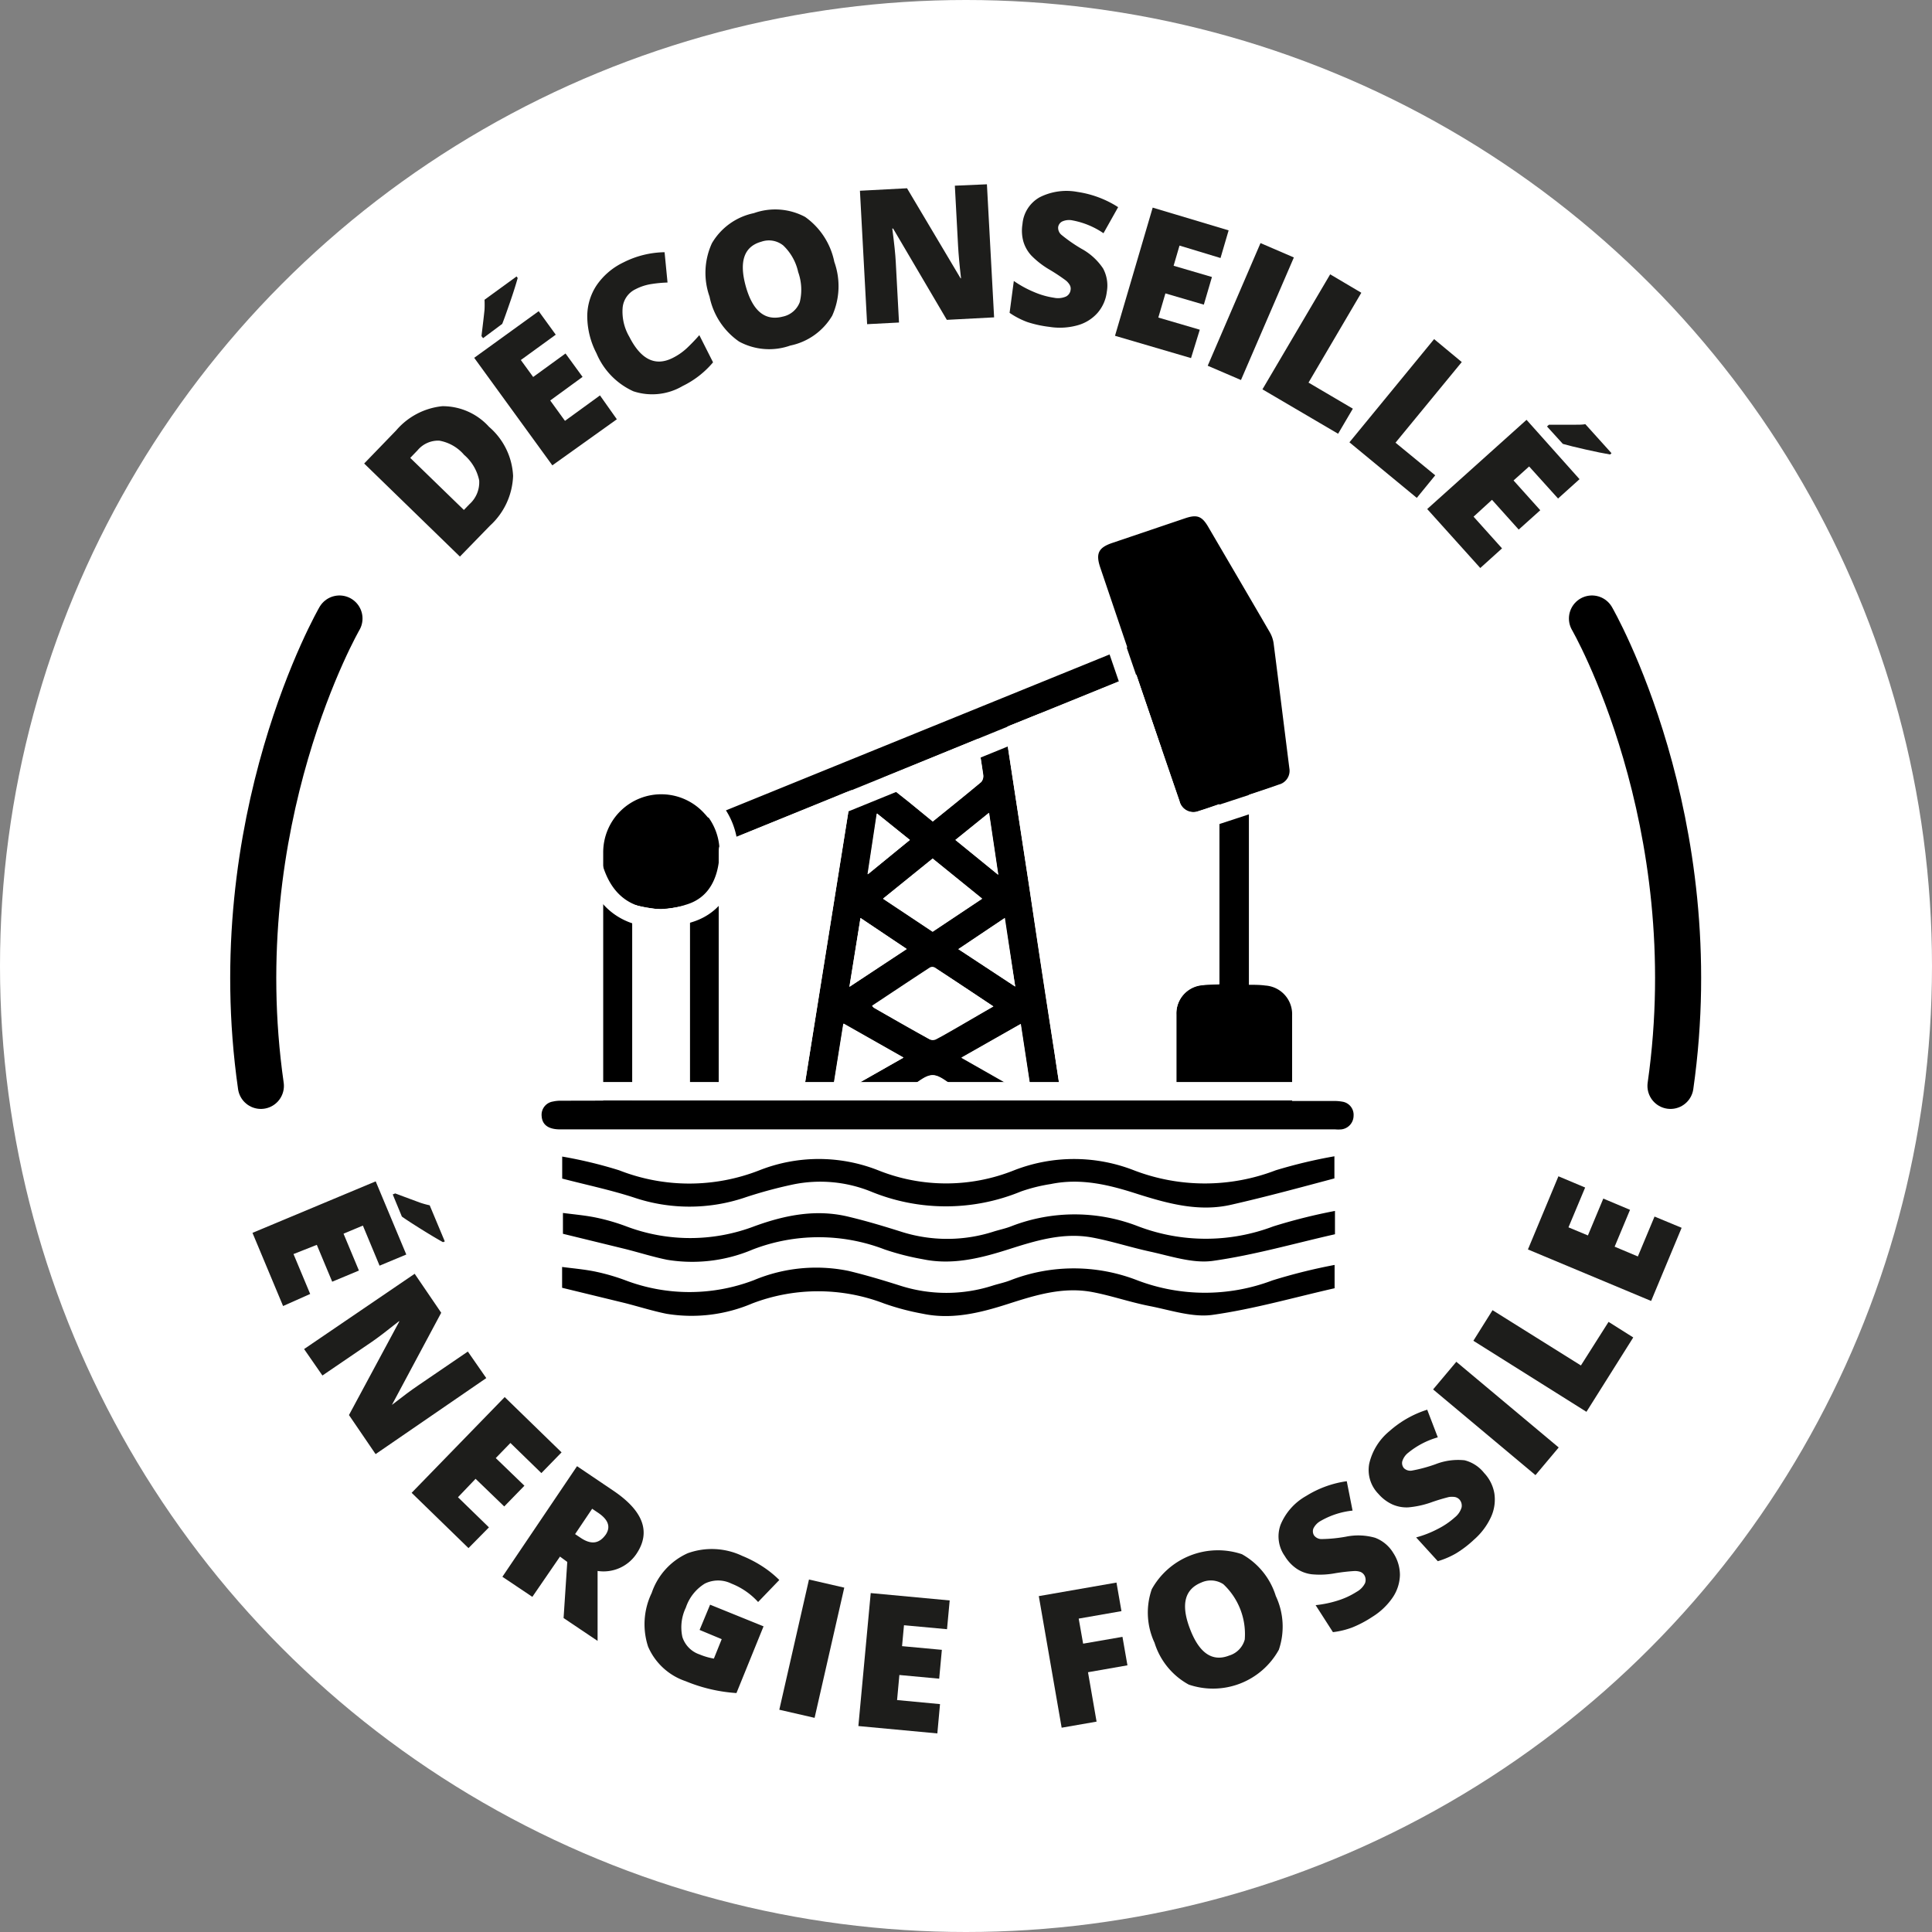 <svg xmlns="http://www.w3.org/2000/svg" viewBox="0 0 209.66 209.66"><rect x="0" y="0" width="209.66" height="209.66" fill="#808080" stroke="none"/><defs><style>.cls-1{fill:#fff;}.cls-2{fill:#1d1d1b;}.cls-3,.cls-4{fill:none;stroke-miterlimit:10;}.cls-3{stroke:#000;stroke-linecap:round;stroke-width:5px;}.cls-4{stroke:#fff;stroke-width:2px;}</style></defs><title>badge_fossile</title><g id="Calque_2" data-name="Calque 2"><g id="Calque_1-2" data-name="Calque 1"><circle id="_Tracé_" data-name="&lt;Tracé&gt;" class="cls-1" cx="104.83" cy="104.83" r="104.83"/><path class="cls-2" d="M30.72,141.73l-3.32-7.94,13.37-5.59,3.32,7.94-2.9,1.21L39.38,133l-2.1.88,1.67,4-2.9,1.21-1.67-4-2.53,1,1.81,4.33Zm11.9-12.11.27-.11c1.39.52,2.29.85,2.69,1a9.63,9.63,0,0,0,1.05.29l1.64,3.92-.2.08c-.59-.33-1.37-.79-2.33-1.39s-1.67-1.06-2.13-1.39Z"/><path class="cls-2" d="M40.76,157.8l-2.89-4.24,5.45-10.13,0-.07c-1.26,1-2.23,1.75-2.93,2.23l-5.4,3.68L33,146.4l12-8.17,2.88,4.23-5.35,10,0,0c1.15-.9,2.09-1.6,2.83-2.1l5.41-3.69,2,2.88Z"/><path class="cls-2" d="M50.84,168l-6.17-6,10.1-10.39,6.17,6-2.19,2.25-3.36-3.27-1.59,1.64,3.11,3-2.19,2.25-3.11-3-1.91,2,3.36,3.27Z"/><path class="cls-2" d="M60.77,168.92l-3,4.37-3.25-2.18,8.1-12,3.94,2.66q4.89,3.3,2.51,6.85a4.3,4.3,0,0,1-4.22,1.86l0,7.59-3.69-2.48.4-6.09Zm1.64-2.44.61.41c1.14.76,2,.64,2.72-.36.55-.83.28-1.62-.84-2.37l-.64-.43Z"/><path class="cls-2" d="M77.06,174.14l5.8,2.35-2.94,7.24a17.38,17.38,0,0,1-5.52-1.29,6.79,6.79,0,0,1-4.07-3.75,7.8,7.8,0,0,1,.39-5.82,7.27,7.27,0,0,1,3.9-4.31,7.7,7.7,0,0,1,5.94.29,13,13,0,0,1,2.29,1.21,11.28,11.28,0,0,1,1.72,1.4l-2.3,2.39a7.71,7.71,0,0,0-2.9-2,3.26,3.26,0,0,0-2.88,0,4.84,4.84,0,0,0-2.06,2.6,4.93,4.93,0,0,0-.38,3.19,2.94,2.94,0,0,0,1.87,1.9,7.06,7.06,0,0,0,1.55.45l.85-2.11-2.4-1Z"/><path class="cls-2" d="M84.57,185.54l3.22-14.13,3.83.88L88.4,186.42Z"/><path class="cls-2" d="M101.72,188.11l-8.57-.8,1.34-14.43,8.57.8-.29,3.12-4.67-.43-.21,2.27,4.32.4-.29,3.13-4.32-.4-.25,2.72,4.66.44Z"/><path class="cls-2" d="M119,186.83l-3.79.66-2.48-14.28,8.43-1.47.54,3.1-4.64.81.48,2.72,4.27-.74.54,3.09-4.28.75Z"/><path class="cls-2" d="M138.45,173.2a7.79,7.79,0,0,1,.33,5.83,8.16,8.16,0,0,1-9.78,3.78,7.8,7.8,0,0,1-3.71-4.54,7.72,7.72,0,0,1-.3-5.81,8.21,8.21,0,0,1,9.78-3.8A7.84,7.84,0,0,1,138.45,173.2Zm-9.3,3.6c1,2.61,2.42,3.57,4.24,2.86a2.49,2.49,0,0,0,1.69-1.74,7.42,7.42,0,0,0-2.32-6,2.47,2.47,0,0,0-2.4-.18Q127.62,172.85,129.15,176.8Z"/><path class="cls-2" d="M151.2,168.53a4.38,4.38,0,0,1,.72,2.38,4.54,4.54,0,0,1-.78,2.44,7.35,7.35,0,0,1-2.23,2.12,12.09,12.09,0,0,1-2.16,1.14,9,9,0,0,1-2.1.51l-1.88-2.93a11.9,11.9,0,0,0,2.44-.51,8.4,8.4,0,0,0,2-.93,2.19,2.19,0,0,0,.92-.94,1,1,0,0,0-.08-.88.89.89,0,0,0-.42-.35,1.89,1.89,0,0,0-.69-.09,19.92,19.92,0,0,0-2.12.25,9,9,0,0,1-2.47.1,3.73,3.73,0,0,1-1.63-.6,4.38,4.38,0,0,1-1.29-1.37,3.69,3.69,0,0,1-.46-3.41,6.37,6.37,0,0,1,2.76-3.11,11.28,11.28,0,0,1,4.42-1.61l.63,3.19a8.73,8.73,0,0,0-3.46,1.12,1.88,1.88,0,0,0-.79.82.85.85,0,0,0,.07.75,1,1,0,0,0,.78.4,16,16,0,0,0,2.68-.26,6.65,6.65,0,0,1,3.17.12A3.93,3.93,0,0,1,151.2,168.53Z"/><path class="cls-2" d="M161.06,159.85a4.26,4.26,0,0,1,1.11,2.23,4.54,4.54,0,0,1-.36,2.53,7.31,7.31,0,0,1-1.85,2.47,11.75,11.75,0,0,1-1.93,1.48,9.1,9.1,0,0,1-2,.86l-2.35-2.58a11.38,11.38,0,0,0,2.33-.91,8.39,8.39,0,0,0,1.86-1.26,2.18,2.18,0,0,0,.74-1.08,1,1,0,0,0-.22-.85.91.91,0,0,0-.48-.28,2.09,2.09,0,0,0-.69,0,21,21,0,0,0-2,.61,10.12,10.12,0,0,1-2.41.51,3.84,3.84,0,0,1-1.71-.32,4.46,4.46,0,0,1-1.51-1.14,3.7,3.7,0,0,1-1-3.29,6.43,6.43,0,0,1,2.2-3.53,11.27,11.27,0,0,1,4.09-2.32l1.15,3a8.93,8.93,0,0,0-3.22,1.68,1.87,1.87,0,0,0-.64.94.85.85,0,0,0,.19.73,1,1,0,0,0,.85.26,16.22,16.22,0,0,0,2.59-.7,6.7,6.7,0,0,1,3.14-.42A3.94,3.94,0,0,1,161.06,159.85Z"/><path class="cls-2" d="M166.63,160.08l-11.11-9.3,2.52-3,11.11,9.3Z"/><path class="cls-2" d="M172.16,153.21l-12.27-7.71,2.08-3.32,9.59,6,3-4.73,2.68,1.69Z"/><path class="cls-2" d="M182.49,133.24l-3.31,7.94-13.37-5.59,3.31-7.94,2.9,1.22-1.81,4.32,2.11.88,1.67-4,2.9,1.22-1.67,4,2.52,1.06,1.81-4.33Z"/><path class="cls-2" d="M53.07,46.32a7.48,7.48,0,0,1,2.61,5.32,7.67,7.67,0,0,1-2.5,5.4L49.91,60.4,39.52,50.3,43,46.7a7.59,7.59,0,0,1,5-2.62A6.77,6.77,0,0,1,53.07,46.32Zm-2.74,3a4.59,4.59,0,0,0-2.66-1.5,2.91,2.91,0,0,0-2.36,1.05l-.79.82,5.82,5.65.6-.62A3.19,3.19,0,0,0,52,52.13,5,5,0,0,0,50.33,49.33Z"/><path class="cls-2" d="M66.94,45.5l-7,5L51.46,38.83l7-5.06,1.85,2.55-3.79,2.75,1.34,1.84,3.51-2.55,1.85,2.54-3.51,2.56,1.6,2.21,3.8-2.76ZM52.42,36.7l-.17-.23q.27-2.22.33-2.85a10.88,10.88,0,0,0,0-1.09L56.06,30l.12.17c-.18.65-.45,1.52-.82,2.59s-.65,1.87-.86,2.39Z"/><path class="cls-2" d="M69,31.37a2.48,2.48,0,0,0-1.43,2,5.41,5.41,0,0,0,.72,3.17q1.89,3.73,4.72,2.3a6.52,6.52,0,0,0,1.55-1.08c.45-.43.9-.89,1.33-1.39l1.49,2.95a10,10,0,0,1-3.3,2.57,6.51,6.51,0,0,1-5.35.57,7.87,7.87,0,0,1-4-4.12,8.79,8.79,0,0,1-1-3.92,6.1,6.1,0,0,1,1-3.44,7.38,7.38,0,0,1,2.92-2.5,10.19,10.19,0,0,1,4.47-1.11l.32,3.29a13.74,13.74,0,0,0-1.72.16A5.5,5.5,0,0,0,69,31.37Z"/><path class="cls-2" d="M90.54,28.42a7.81,7.81,0,0,1-.23,5.84,6.89,6.89,0,0,1-4.55,3.24,6.85,6.85,0,0,1-5.55-.43A7.8,7.8,0,0,1,77,32.19a7.7,7.7,0,0,1,.26-5.8,6.9,6.9,0,0,1,4.55-3.26,6.89,6.89,0,0,1,5.56.41A7.88,7.88,0,0,1,90.54,28.42Zm-9.6,2.68q1.13,4,4,3.26a2.51,2.51,0,0,0,1.85-1.57,5.66,5.66,0,0,0-.17-3.26A5.65,5.65,0,0,0,85,26.64a2.48,2.48,0,0,0-2.38-.41C80.74,26.75,80.18,28.38,80.94,31.1Z"/><path class="cls-2" d="M107.88,34.44l-5.13.27L96.92,24.8h-.09c.21,1.6.34,2.82.38,3.67L97.56,35l-3.46.18L93.32,20.7l5.11-.27,5.81,9.77h.05c-.17-1.45-.27-2.62-.32-3.51l-.35-6.54L107.1,20Z"/><path class="cls-2" d="M120.11,31.67a4.24,4.24,0,0,1-1,2.28,4.48,4.48,0,0,1-2.17,1.35,7.18,7.18,0,0,1-3.07.17,12.41,12.41,0,0,1-2.38-.52,8.78,8.78,0,0,1-1.93-1l.46-3.46a11.66,11.66,0,0,0,2.19,1.2,8.71,8.71,0,0,0,2.16.62,2.17,2.17,0,0,0,1.31-.13.92.92,0,0,0,.5-.72.8.8,0,0,0-.09-.53,1.77,1.77,0,0,0-.46-.52,20.59,20.59,0,0,0-1.79-1.18,9.4,9.4,0,0,1-1.94-1.52,3.85,3.85,0,0,1-.85-1.52,4.45,4.45,0,0,1-.09-1.88,3.68,3.68,0,0,1,1.86-2.9,6.46,6.46,0,0,1,4.12-.58,11.16,11.16,0,0,1,4.4,1.65l-1.59,2.83a8.79,8.79,0,0,0-3.35-1.39,1.81,1.81,0,0,0-1.14.12.82.82,0,0,0-.43.61,1,1,0,0,0,.34.82,16.56,16.56,0,0,0,2.2,1.53,6.61,6.61,0,0,1,2.34,2.14A3.91,3.91,0,0,1,120.11,31.67Z"/><path class="cls-2" d="M129.25,38.86,121,36.44l4.09-13.91L133.33,25l-.88,3L128,26.65l-.64,2.19,4.16,1.22-.88,3-4.17-1.22-.77,2.62,4.5,1.32Z"/><path class="cls-2" d="M131.06,39.69l5.73-13.31,3.62,1.56-5.74,13.3Z"/><path class="cls-2" d="M137,42.25l7.35-12.48,3.38,2L142,41.52l4.81,2.83-1.6,2.72Z"/><path class="cls-2" d="M146.44,48l9.19-11.2,3,2.49-7.19,8.75,4.31,3.54-2,2.45Z"/><path class="cls-2" d="M160.64,61.64l-5.76-6.4,10.78-9.68L171.41,52l-2.33,2.1-3.14-3.48-1.69,1.52,2.9,3.23-2.34,2.1-2.9-3.23-2,1.83L163,59.51Zm7.24-15.36.21-.19c1.49,0,2.45,0,2.87,0s.78,0,1.08-.06l2.84,3.15-.15.14c-.67-.11-1.56-.29-2.66-.54s-1.93-.45-2.47-.61Z"/><path id="_Tracé_2" data-name="&lt;Tracé&gt;" class="cls-3" d="M36.84,67.12S24.18,89,28.31,117.84"/><path id="_Tracé_3" data-name="&lt;Tracé&gt;" class="cls-3" d="M172.76,67.12s12.65,21.83,8.52,50.72"/><g id="_Groupe_" data-name="&lt;Groupe&gt;"><path id="_Tracé_transparent_" data-name="&lt;Tracé transparent&gt;" d="M65.46,119.44V92.58a6.3,6.3,0,0,1,11-4.28c.12.12.23.26.38.43l45.49-18.49-2.93-8.65c-.51-1.52-.2-2.16,1.3-2.67l7.89-2.67c1.32-.45,1.86-.25,2.57,1,2.21,3.78,4.43,7.56,6.63,11.35a3.39,3.39,0,0,1,.42,1.19c.58,4.53,1.14,9.06,1.71,13.58a1.54,1.54,0,0,1-1.14,1.77c-1.08.39-2.18.75-3.25,1.11v20.62c.62,0,1.21,0,1.78.08a3.11,3.11,0,0,1,2.91,3.23c0,2.83,0,5.65,0,8.48v.82h4.43a4.86,4.86,0,0,1,1,.07,1.44,1.44,0,0,1,1.24,1.53,1.5,1.5,0,0,1-1.32,1.48,3.83,3.83,0,0,1-.68,0H60.78c-1.26,0-1.94-.49-2-1.44A1.45,1.45,0,0,1,60,119.54a3.62,3.62,0,0,1,.87-.09Zm57.86-46.21-.4.12c-4.46,1.81-8.91,3.63-13.37,5.42-.47.19-.46.46-.4.84q1.26,8.2,2.51,16.41,1.38,9.15,2.78,18.29.38,2.53.78,5.1h12.44v-.84c0-2.82,0-5.65,0-8.48a3.08,3.08,0,0,1,2.82-3.17c.6-.07,1.21-.07,1.84-.1V87.29c-.77.26-1.49.52-2.22.74A1.55,1.55,0,0,1,128,86.94l-1.88-5.51ZM87.06,119.42c1.79-11.2,3.58-22.38,5.38-33.66l-.7.27L79.25,91.09C78,91.6,78,91.6,78,92.92v26.5Zm-12.2,0V98.14a16.53,16.53,0,0,1-3.11.55,16.83,16.83,0,0,1-3.13-.55v21.27Zm32.94-10.2c-2.15-1.43-4.23-2.82-6.33-4.18a.56.56,0,0,0-.52,0c-2.1,1.37-4.18,2.76-6.28,4.15a1.56,1.56,0,0,0,.17.18c2,1.15,4,2.3,6.06,3.43a.8.8,0,0,0,.66,0c.84-.44,1.66-.92,2.48-1.39Zm-1.71-29-10,4.09c-.49.2-.3.46,0,.7l2.53,2,2.62,2.13c1.79-1.45,3.54-2.85,5.25-4.28a1,1,0,0,0,.22-.76C106.52,82.84,106.31,81.57,106.09,80.19Zm-4.88,20.9,5.37-3.58-5.37-4.35-5.38,4.35Zm-11,18.11,7.81-4.44-6.51-3.69Zm21.76-.09-1.22-8-6.43,3.65ZM93.38,99.62l-1.19,7.47L98.4,103Zm16.79,7.44-1.12-7.45L104,103ZM106,119.41l0-.11-2.57-1.46c-.74-.42-1.49-1.15-2.25-1.16s-1.5.72-2.25,1.14l-2.61,1.49,0,.1Zm-2.32-28.26,4.66,3.78-1-6.72Zm-4.94,0-3.55-2.87-1,6.6Z"/><path id="_Tracé_4" data-name="&lt;Tracé&gt;" class="cls-1" d="M123.32,73.23l2.78,8.2L128,86.94A1.55,1.55,0,0,0,130.1,88c.73-.22,1.45-.48,2.22-.74v19.53c-.63,0-1.24,0-1.84.1a3.08,3.08,0,0,0-2.82,3.17c0,2.83,0,5.66,0,8.48v.84H115.22q-.41-2.56-.78-5.1Q113,105.16,111.66,96q-1.26-8.2-2.51-16.41c-.06-.38-.07-.65.4-.84,4.46-1.79,8.91-3.61,13.37-5.42Z"/><path id="_Tracé_5" data-name="&lt;Tracé&gt;" class="cls-1" d="M87.06,119.42H78V92.92c0-1.32,0-1.32,1.24-1.83L91.74,86l.7-.27C90.64,97,88.85,108.22,87.06,119.42Z"/><path id="_Tracé_6" data-name="&lt;Tracé&gt;" class="cls-1" d="M74.86,119.41H68.62V98.14a16.83,16.83,0,0,0,3.13.55,16.53,16.53,0,0,0,3.11-.55Z"/><path id="_Tracé_7" data-name="&lt;Tracé&gt;" class="cls-1" d="M107.8,109.21,104,111.36c-.82.47-1.64,1-2.48,1.39a.8.8,0,0,1-.66,0c-2-1.13-4.05-2.28-6.06-3.43a1.56,1.56,0,0,1-.17-.18c2.1-1.39,4.18-2.78,6.28-4.15a.56.56,0,0,1,.52,0C103.57,106.39,105.65,107.78,107.8,109.21Z"/><path id="_Tracé_8" data-name="&lt;Tracé&gt;" class="cls-1" d="M106.09,80.19c.22,1.38.43,2.65.59,3.92a1,1,0,0,1-.22.76c-1.71,1.43-3.46,2.83-5.25,4.28L98.59,87l-2.53-2c-.29-.24-.48-.5,0-.7Z"/><path id="_Tracé_9" data-name="&lt;Tracé&gt;" class="cls-1" d="M101.21,101.09l-5.38-3.58,5.38-4.35,5.37,4.35Z"/><path id="_Tracé_10" data-name="&lt;Tracé&gt;" class="cls-1" d="M90.25,119.2l1.3-8.13,6.51,3.69Z"/><path id="_Tracé_11" data-name="&lt;Tracé&gt;" class="cls-1" d="M112,119.11l-7.65-4.35,6.43-3.65Z"/><path id="_Tracé_12" data-name="&lt;Tracé&gt;" class="cls-1" d="M93.38,99.62l5,3.34-6.21,4.13Z"/><path id="_Tracé_13" data-name="&lt;Tracé&gt;" class="cls-1" d="M110.17,107.06,104,103l5-3.35Z"/><path id="_Tracé_14" data-name="&lt;Tracé&gt;" class="cls-1" d="M106,119.41H96.4l0-.1L99,117.82c.75-.42,1.5-1.14,2.25-1.14s1.51.74,2.25,1.16L106,119.3Z"/><path id="_Tracé_15" data-name="&lt;Tracé&gt;" class="cls-1" d="M103.68,91.15l3.63-2.94,1,6.72Z"/><path id="_Tracé_16" data-name="&lt;Tracé&gt;" class="cls-1" d="M98.74,91.15l-4.6,3.73,1-6.6Z"/></g><path id="_Tracé_17" data-name="&lt;Tracé&gt;" d="M144.87,131.41v2.53c-4.42,1-8.78,2.26-13.25,2.89-2.16.3-4.54-.51-6.78-1s-4.13-1.12-6.23-1.52c-3.19-.61-6.19.32-9.14,1.26s-6.08,1.76-9.33,1.08A27.81,27.81,0,0,1,96,135.59a19.92,19.92,0,0,0-14.3,0,16.8,16.8,0,0,1-9.31,1.12c-1.52-.31-3-.78-4.5-1.16l-6.8-1.66v-2.26c1.22.16,2.42.26,3.58.5a22.14,22.14,0,0,1,3.23.93,19.58,19.58,0,0,0,14,0c3.3-1.2,6.72-1.89,10.27-1,1.88.45,3.71,1,5.55,1.58a16.42,16.42,0,0,0,10.14,0c.61-.19,1.25-.32,1.84-.55a19,19,0,0,1,13.84,0,20.65,20.65,0,0,0,14.63,0A60.05,60.05,0,0,1,144.87,131.41Z"/><path id="_Tracé_18" data-name="&lt;Tracé&gt;" d="M144.83,137.27v2.53c-4.41,1-8.78,2.26-13.25,2.89-2.15.3-4.54-.51-6.78-.95s-4.13-1.12-6.23-1.52c-3.19-.61-6.18.32-9.14,1.27s-6.08,1.76-9.32,1.07a27.08,27.08,0,0,1-4.18-1.11,20,20,0,0,0-14.3,0,16.79,16.79,0,0,1-9.31,1.12c-1.52-.31-3-.78-4.49-1.16L61,139.75v-2.26c1.22.16,2.42.26,3.59.5a22.5,22.5,0,0,1,3.23.93,19.58,19.58,0,0,0,14,0,17.49,17.49,0,0,1,10.27-1c1.87.45,3.71,1,5.54,1.58a16.42,16.42,0,0,0,10.14,0c.61-.19,1.25-.32,1.84-.55a19,19,0,0,1,13.84,0,20.65,20.65,0,0,0,14.63,0A60.58,60.58,0,0,1,144.83,137.27Z"/><path id="_Tracé_19" data-name="&lt;Tracé&gt;" d="M144.81,125.48v2.4c-3.75,1-7.43,2-11.17,2.85-3.49.81-6.83-.1-10.11-1.13-3.08-1-6.18-1.79-9.49-1.11a18.18,18.18,0,0,0-3.25.81,21.38,21.38,0,0,1-16.29,0,14.66,14.66,0,0,0-8.4-.77A49,49,0,0,0,81,129.9a18.83,18.83,0,0,1-12.16.07c-2.51-.82-5.13-1.37-7.83-2.07v-2.39A48.17,48.17,0,0,1,67.19,127a20.83,20.83,0,0,0,15.22,0,17.55,17.55,0,0,1,12.89,0,19.8,19.8,0,0,0,14.75,0,17.87,17.87,0,0,1,13,0,21.44,21.44,0,0,0,15.39,0A54.07,54.07,0,0,1,144.81,125.48Z"/><line id="_Tracé_20" data-name="&lt;Tracé&gt;" class="cls-4" x1="126.39" y1="90.32" x2="142.06" y2="85.18"/><line id="_Tracé_21" data-name="&lt;Tracé&gt;" class="cls-4" x1="119.75" y1="66.02" x2="125.11" y2="81.62"/><path id="_Tracé_22" data-name="&lt;Tracé&gt;" class="cls-4" d="M73.64,85.31a7.38,7.38,0,0,1,5.41,6.39s.67,6-4.37,7.45c0,0-8,2.86-10.29-5.15"/><line id="_Tracé_23" data-name="&lt;Tracé&gt;" class="cls-4" x1="60.85" y1="118.42" x2="144.65" y2="118.42"/><line id="_Tracé_24" data-name="&lt;Tracé&gt;" class="cls-4" x1="91.46" y1="87.22" x2="113.19" y2="78.37"/></g></g></svg>